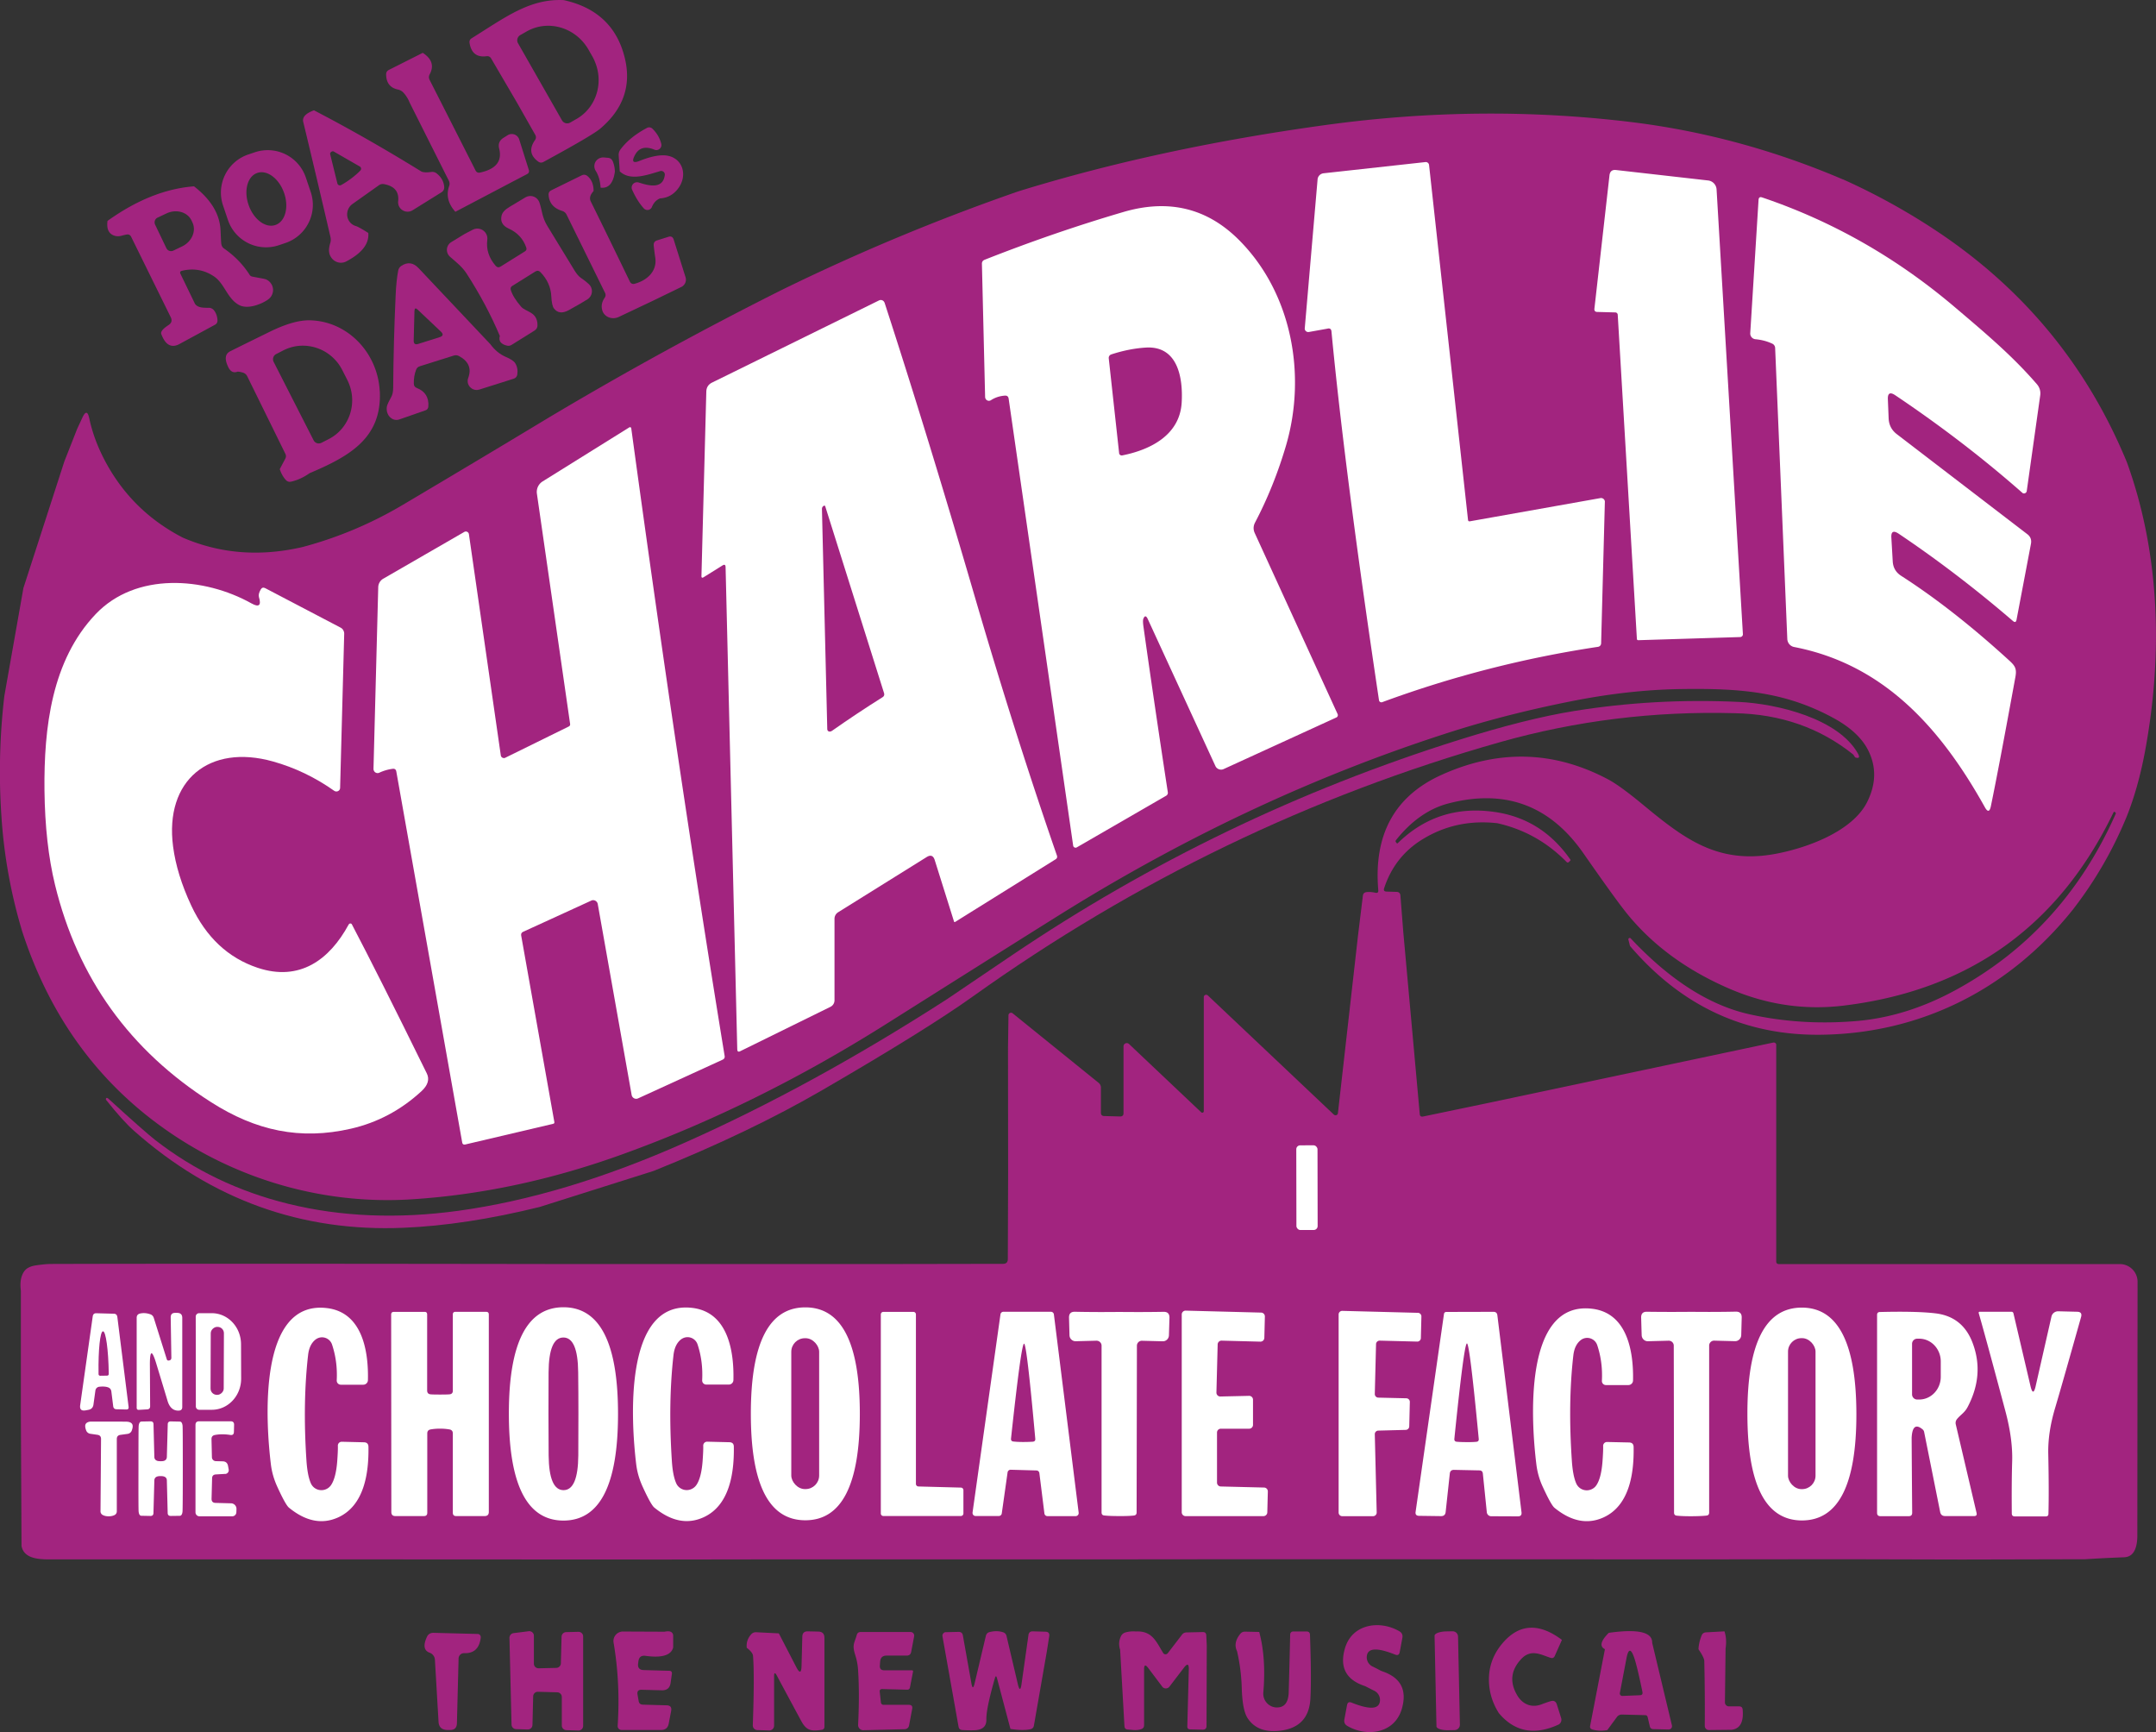 <svg id="Layer_2" data-name="Layer 2" xmlns="http://www.w3.org/2000/svg" viewBox="0 0 363.61 292.06"><rect x="0" y="0" width="363.61" height="292.06" fill="#333333" stroke="none"/><defs><style>.cls-1,.cls-2{fill:#a2247f;stroke-width:0}.cls-2{fill:#fff}</style></defs><g id="Layer_1-2" data-name="Layer 1"><path class="cls-1" d="M105.4 9.89c-1.26-5.34-4.7-8.63-10.32-9.87-5.73-.29-9.87 2.91-15.53 6.43-.29.18-.41.44-.36.78.27 1.71 1.22 2.46 2.85 2.25.35-.05.62.08.8.39l4.33 7.4 3.1 5.46c.17.31.16.6-.04.89-1 1.43-.82 2.64.55 3.63.27.2.56.22.87.06 5.49-2.98 8.69-4.86 9.61-5.64 3.84-3.27 5.22-7.2 4.14-11.78Zm-8.17 10.17h-.01l-1.06.61c-.48.28-1.1.11-1.38-.38L87.37 7.3c-.28-.48-.11-1.1.37-1.38l1.07-.61c3.62-2.07 8.29-.7 10.44 3.06s.64 1.14.64 1.14c2.15 3.76.95 8.48-2.66 10.55ZM71.3 8.91c1.55 1.01 1.93 2.22 1.16 3.64-.16.3-.16.6-.01.91l3.02 5.95 4.73 9.33c.16.31.41.43.76.36 2.69-.58 3.76-1.93 3.22-4.06-.19-.77.05-1.37.73-1.8l.7-.44a1.317 1.317 0 0 1 1.96.73l1.63 5.17c.07.24-.03.5-.25.62L76.8 35.71c-1.23-1.36-1.58-2.81-1.05-4.34.11-.31.09-.62-.06-.91l-6.61-13.17c-.27-.67-.64-1.25-1.11-1.74-.24-.23-.53-.38-.85-.45-1.31-.27-1.98-1.12-2-2.56 0-.34.15-.59.46-.75l5.72-2.88Z"/><path class="cls-1" d="M73.65 29.25c-.27-.22-.58-.3-.93-.25-.83.11-1.41.07-1.72-.12-6.14-3.79-12.16-7.22-18.05-10.28-1.39.51-2 1.16-1.81 1.95 1.6 6.63 3.13 13.12 4.6 19.45.07.33.06.65-.04.97-.16.53-.23.97-.21 1.34 0 .08.01.16.03.24.01.1.03.2.06.3.03.09.06.16.1.24 0 .03.02.05.03.08.02.03.04.07.06.1.06.11.13.21.21.31.21.26.48.45.77.57.31.13.64.18.97.14.05-.01.09-.01.13-.02.03 0 .07 0 .1-.02.04-.01.09-.02.14-.04.1-.03.19-.07.29-.12 2.65-1.39 3.9-2.99 3.73-4.81-1.09-.69-1.79-1.08-2.11-1.17-.45-.13-.84-.41-1.1-.8-.64-.95-.39-2.26.57-2.93l4.44-3.15c.24-.17.54-.24.82-.19 1.79.32 2.59 1.28 2.42 2.88-.04.36.04.72.23 1.02.47.75 1.46.98 2.21.51l4.84-3.01c.37-.23.53-.56.48-.99-.09-.88-.51-1.61-1.26-2.2Zm-12.81-.58s-.04.06-.06.08c-.45.46-.96.91-1.54 1.34-.58.44-1.15.81-1.72 1.12a.43.43 0 0 1-.58-.18.3.3 0 0 1-.04-.1l-1.22-4.94c-.02-.09.01-.19.09-.3.03-.03.06-.06.09-.08.03-.03.07-.05.1-.06.13-.05.23-.06.31-.01l4.42 2.54c.2.12.27.38.15.59ZM310.81 30.24c5.6 2.51 10.94 5.47 16.02 8.86 14.59 9.75 25.21 22.69 31.86 38.82 5.62 15.47 6.09 32.54 3.07 48.76-.76 4.08-1.79 7.76-3.1 11.03a66.991 66.991 0 0 1-9.08 15.68c-10.57 13.22-25.43 20.91-42.55 21.09-12.77.14-23.48-4.85-32.13-14.97 0-.01-.05-.17-.12-.48l-.15-.58c-.03-.13.05-.26.17-.29.08-.02.16 0 .21.06 6.6 7.03 13.28 11.3 20.05 12.81 5.69 1.27 11.66 1.66 17.89 1.15 5.67-.46 11.26-2.19 16.78-5.19 12.19-6.61 21.21-16.53 27.08-29.75.05-.11.01-.2-.1-.29h-.01c-.11-.1-.2-.07-.27.06-9.23 19.13-24.38 29.98-45.45 32.55-6.63.81-13.08-.15-19.35-2.86-7.14-3.09-12.87-7.28-17.19-12.59-1.23-1.5-3.7-4.92-7.42-10.26-5.63-8.06-13.2-10.85-22.72-8.38-3.31.86-6.27 2.93-8.87 6.2-.09.11-.09.23 0 .34l.17.21s.09 0 .14-.05c4.53-4.43 9.99-6.18 16.38-5.25 5.31.77 9.55 3.46 12.74 8.05.03.04.02.09-.01.12l-.22.23c-.15.15-.29.16-.44.01-3.27-3.33-7.16-5.51-11.67-6.52-4.63-.52-8.84.39-12.64 2.73-3.12 1.92-5.27 4.66-6.44 8.22-.13.38.01.57.41.58l1.66.05c.41 0 .64.21.67.62l.48 6.11 1.8 19.88.98 10.85c.03.35.21.49.56.42l11.52-2.4 47.53-10.07c.23-.05.46.09.51.32v36.57c0 .31.16.46.47.46h57.48c1.65 0 2.99 1.34 2.99 2.99l-.04 43c-.06 2.24-.8 3.39-2.23 3.45-2.17.08-4.35.19-6.54.33l-20.77.05-19.83-.05-20.41.02h-18.99l-60.16-.02-20.58.02h-58.32l-20.66.03-62-.03H9.28c-1.87 0-5.18.24-5.65-2.25l-.11-22.35v-20.69c-.18-1.38 0-2.47.56-3.27.37-.54 1.04-.88 2.03-1.02 1.03-.15 1.83-.22 2.4-.23 15.51-.05 43.69-.05 84.54.01h58.19l17.91-.03c.55 0 .82-.27.82-.82l.05-14.41-.02-21.15.08-5.55a.43.43 0 0 1 .46-.41c.09 0 .18.04.25.1l14.51 11.73c.23.19.37.48.37.78v4.24c0 .37.19.56.56.57l2.69.07c.37 0 .56-.18.56-.55v-11.27c0-.3.24-.55.55-.55.14 0 .28.05.38.15l12.17 11.51c.1.1.27.1.37 0 .05-.05.07-.11.07-.18v-19.23c0-.22.17-.4.4-.4.1 0 .2.04.27.1l21.27 20.11c.17.15.43.14.58-.02.06-.06.09-.14.1-.22l1.16-10.25 2.23-19.72.82-6.7c.04-.36.24-.56.6-.61.45-.05.96-.02 1.52.11.35.07.51-.07.48-.42-.81-9.42 2.77-15.92 10.73-19.49 9.59-4.31 18.94-4.04 28.05.8 1.31.7 3.23 2.09 5.76 4.18 6.87 5.67 12.5 10.09 22.1 8.43 5.29-.92 13.31-3.73 15.83-8.85 1.47-2.97 1.54-5.82.21-8.55-1.03-2.13-3.02-4-5.96-5.59-8.2-4.45-15.8-5.01-25.73-4.86-5.88.09-12.02.78-18.41 2.05-7.21 1.43-13.92 3.14-20.13 5.11-22.21 7.07-43.79 17.07-64.74 30.01-2.05 1.26-12.31 7.71-30.78 19.36-14.65 9.23-29.51 16.56-44.58 21.98-11.95 4.3-23.79 6.81-35.51 7.54-13.82.86-27.65-2.82-39.31-10.38-12.57-8.15-21.3-19.71-26.2-34.69a86.331 86.331 0 0 1-3.54-19.54c-.46-6.74-.3-13.49.49-20.25l3.22-18.23 6.91-21.36 2.16-5.49.89-1.91c.51-1.09.89-1.04 1.14.13.53 2.52 1.48 5.03 2.84 7.53 2.99 5.49 7.29 9.68 12.91 12.59 6.33 2.74 13.1 3.27 20.31 1.58a66.774 66.774 0 0 0 16.82-7.09c8.17-4.84 16.31-9.7 24.41-14.59a609.605 609.605 0 0 1 39.46-21.63 356.19 356.19 0 0 1 39.96-16.65c15.83-4.89 33.13-8.62 51.89-11.19 17.28-2.37 34.37-2.54 51.26-.51 12.27 1.48 24.23 4.71 35.89 9.69ZM111.33 33.45c-.63.25-1.09.73-1.38 1.44-.17.42-.64.63-1.06.46a.832.832 0 0 1-.3-.2c-.74-.81-1.4-1.86-1.98-3.15-.21-.45 0-.99.46-1.19.2-.09.43-.1.64-.04 1.69.55 4.1 1.19 4.41-1.26.04-.33-.2-.64-.53-.68-.08-.01-.17 0-.25.02-2.23.66-5.06 1.72-6.82.04l-.18-2.71c-.02-.33.08-.66.27-.93 1.03-1.41 2.54-2.64 4.52-3.69.29-.15.64-.1.88.12.75.72 1.26 1.57 1.51 2.56a.851.851 0 0 1-1.15 1c-1.56-.65-2.67-.32-3.33.99-.53 1.03-.25 1.33.82.9 1.57-.63 2.91-.95 4-.94 3.21.03 4.33 3.34 2.41 5.72-.77.96-1.75 1.47-2.94 1.54ZM52.41 32.39l-.82-2.43A6.784 6.784 0 0 0 43 25.67l-1.1.37c-3.56 1.19-5.48 5.04-4.29 8.59l.82 2.43a6.784 6.784 0 0 0 8.59 4.29l1.1-.37c3.56-1.19 5.48-5.04 4.29-8.59Zm-5.94 5.54c-1.64.59-3.67-.9-4.53-3.33-.86-2.42-.22-4.85 1.43-5.43 1.64-.59 3.67.9 4.53 3.33.86 2.42.22 4.85-1.43 5.43ZM103.7 28.94c-.27 1.97-1.08 2.87-2.41 2.7-.07-1.13-.34-2.07-.82-2.83-.44-.68-.24-1.59.45-2.03.27-.17.59-.25.92-.23l.69.06c.39.03.67.24.82.61.22.54.34 1.11.35 1.72Z"/><path class="cls-2" d="m223.92 55.41-3.17.57a.597.597 0 0 1-.7-.49c0-.05-.01-.1 0-.15l2.16-25.08c.04-.55.47-.98 1.01-1.04l17.18-1.89c.3-.03.57.18.61.48l6.57 59.84c.02.21.13.29.34.25l21.99-3.91c.35-.06.69.18.75.53 0 .04.01.09 0 .13l-.63 23.82c0 .31-.23.56-.53.6a184.507 184.507 0 0 0-36.39 9.33.404.404 0 0 1-.52-.24c0-.03-.02-.05-.02-.08-3.84-25.62-6.51-46.35-8.02-62.2-.04-.39-.25-.55-.63-.48ZM272.42 52.68l-3.03-.08c-.37 0-.54-.2-.49-.57l2.54-22.47c.08-.67.45-.97 1.12-.89l15.51 1.76c.78.09 1.38.72 1.43 1.51l4.44 74.99c.02.25-.18.47-.44.49h-.01l-17.17.53c-.17 0-.25-.07-.26-.23l-3.23-54.65a.415.415 0 0 0-.41-.39Z"/><path class="cls-1" d="M100.11 32.21c-.58.63-.74 1.21-.48 1.75 2.13 4.31 4.33 8.83 6.61 13.55.14.28.45.43.75.35 2.07-.53 3.88-2.1 3.52-4.41-.09-.61-.18-1.3-.26-2.05-.04-.45.15-.74.58-.87l1.9-.6c.45-.14.75.02.89.47l2 6.35c.2.64-.1 1.33-.7 1.63l-4.65 2.26-5.91 2.8c-1.02.48-2.22.11-2.68-.83-.04-.08-.07-.16-.09-.24-.23-.73-.1-1.45.38-2.15a.79.79 0 0 0 .06-.86l-6.47-13.15c-.15-.31-.41-.54-.74-.64-1.44-.44-2.21-1.34-2.3-2.7-.02-.36.13-.62.45-.78l5.13-2.52c.35-.17.68-.13.98.12.69.58 1.03 1.42 1.03 2.52ZM46.02 48.56c-.02-.11-.05-.21-.09-.31 0-.01 0-.03-.01-.04 0-.04-.03-.08-.05-.12-.01-.02-.02-.04-.03-.05 0-.01-.01-.03-.02-.04a.638.638 0 0 0-.08-.14c-.03-.05-.06-.1-.1-.14 0 0-.01-.03-.03-.04a.187.187 0 0 0-.06-.07c-.06-.07-.12-.13-.18-.18-.07-.07-.16-.13-.25-.19-.01 0-.02-.01-.03-.01a.405.405 0 0 0-.09-.05c-.01-.01-.02-.01-.03-.01a.218.218 0 0 0-.08-.05c-.02-.01-.05-.02-.07-.03h-.02a.31.31 0 0 0-.08-.02c-.08-.03-.17-.05-.26-.07l-1.92-.36a.692.692 0 0 1-.45-.31c-1.09-1.71-2.52-3.19-4.3-4.42-.26-.17-.43-.47-.47-.81-.03-.26-.07-1-.12-2.21-.11-2.75-1.6-5.24-4.48-7.47-4.83.37-9.69 2.32-14.59 5.83-.19 1.44.26 2.29 1.35 2.54.34.08.74.05 1.2-.09.22-.06.44-.11.67-.15.35-.07.61.06.77.38L28.8 53.5c.26.54.14.97-.36 1.3-1.03.67-1.43 1.2-1.21 1.6.71 1.86 1.78 2.37 3.2 1.52l5.81-3.15c.31-.17.45-.42.44-.77-.04-.69-.25-1.26-.62-1.71-.22-.25-.54-.4-.87-.39-.74.01-1.28-.04-1.61-.16-.35-.13-.62-.34-.73-.58l-2.41-4.98c-.13-.28-.05-.45.25-.52 1.97-.47 3.76-.15 5.39.94 1.81 1.21 2.24 3.76 4.24 4.83 1.5.81 3.89-.2 4.91-.94.04-.03.09-.07.13-.11.04-.03.08-.07.12-.11a.12.12 0 0 0 .05-.05c.02-.02.04-.03.05-.05.01 0 .02-.02.02-.04l.01-.01s.01 0 .01-.01l.03-.03c.01-.01.03-.03.04-.05 0 0 .01-.01.01-.02.05-.07.1-.14.13-.22.03-.05.05-.1.07-.15.01-.02.02-.04.03-.07.03-.07.05-.16.07-.24.01-.02.02-.05.02-.07v-.04c.02-.05.02-.11.02-.16.01-.05.01-.1.01-.16 0-.11-.01-.22-.03-.33Zm-15.31-7.01-1.48.71a.88.88 0 0 1-1.17-.41l-1.9-3.97a.892.892 0 0 1 .4-1.18h.01l1.48-.7c1.65-.79 3.56-.27 4.25 1.18l.15.32c.69 1.44-.09 3.26-1.74 4.05Z"/><path class="cls-1" d="M84.3 56.65c-1.49-3.53-3.36-7.04-5.6-10.51-.77-1.19-1.78-1.95-2.8-2.84-.64-.55-.72-1.52-.17-2.16.11-.12.23-.23.37-.31l2.26-1.38 1.38-.72c.82-.43 1.84-.1 2.27.73.16.31.22.65.17.99-.2 1.59.27 3.04 1.41 4.37.25.28.53.32.85.12l4.07-2.54c.27-.16.35-.39.24-.68-.51-1.45-1.49-2.51-2.94-3.17-1.05-.47-1.45-1.2-1.22-2.18.12-.53.56-1.02 1.32-1.47 1.33-.81 2.24-1.35 2.72-1.63.77-.45 1.75-.2 2.2.57.05.09.1.19.14.29.47 1.37.43 2.46 1.31 3.92 1.54 2.54 3.09 5.07 4.64 7.6.35.56.69.96 1.04 1.2.56.38 1.01.74 1.36 1.07.65.61.69 1.64.07 2.29-.09.1-.2.19-.31.26-.79.5-1.85 1.11-3.18 1.84-1.07.58-1.9.47-2.49-.32-.23-.32-.38-.99-.43-2-.07-1.55-.69-2.92-1.84-4.11-.26-.26-.54-.29-.85-.1l-3.89 2.43c-.25.15-.34.38-.26.67.25.83.83 1.77 1.74 2.83.81.93 2.76.83 2.77 3.12 0 .4-.17.7-.5.91l-3.88 2.42c-.22.14-.48.18-.72.13-1.08-.24-1.5-.79-1.25-1.64Z"/><path class="cls-2" d="m318.39 67.35.13 3.21c.05 1.09.5 1.97 1.37 2.64l22 16.86c.55.41.76.96.63 1.64l-2.43 12.8c-.08.42-.28.49-.61.21-6.26-5.38-12.68-10.29-19.27-14.72-.89-.59-1.3-.36-1.23.7l.23 3.97c.06 1.06.54 1.87 1.43 2.44 5.87 3.77 11.97 8.56 18.3 14.35.94.87 1.21 1.35.95 2.75-1.83 10.01-3.2 17.26-4.13 21.74-.2.97-.54 1.03-1.02.16-7.34-13.17-16.92-24.05-32.14-27-.66-.12-1.14-.68-1.17-1.35l-2.05-49.03a.835.835 0 0 0-.53-.79c-.83-.39-1.76-.63-2.79-.73a.966.966 0 0 1-.88-1.02l1.4-22.48c.03-.4.23-.54.6-.41 11.81 3.99 22.6 10.12 32.39 18.41 5.48 4.64 9.9 8.39 13.95 13.08.47.55.66 1.19.56 1.91l-2.27 16.12c-.04.25-.27.42-.52.39a.384.384 0 0 1-.23-.11c-6.58-5.79-13.72-11.27-21.42-16.44-.88-.59-1.3-.36-1.25.7ZM192.82 104.36c-.07.2-.07.6.01 1.2 1.17 8.35 2.54 17.69 4.12 28.01a.57.57 0 0 1-.3.62l-15.06 8.7c-.2.11-.45.03-.56-.17a.326.326 0 0 1-.04-.13l-10.88-75.36c-.05-.37-.27-.55-.64-.52-.87.06-1.65.32-2.35.77-.29.19-.68.11-.87-.19-.07-.1-.1-.22-.11-.33l-.54-22.46c-.01-.34.14-.57.46-.7 7.83-3.09 15.62-5.77 23.39-8.05 7.63-2.24 14.13-.67 19.51 4.72 8.93 8.96 11.4 22.74 7.94 34.61-1.35 4.6-3.09 8.94-5.23 13.02-.31.59-.33 1.19-.05 1.8l13.97 30.51c.1.22 0 .47-.21.57l-19.01 8.7c-.52.24-1.15.01-1.39-.51l-11.4-24.77c-.28-.61-.53-.63-.76-.04Z"/><path class="cls-1" d="M86.89 61.24c-.21-.34-.74-.7-1.61-1.07-1.01-.44-1.86-1.15-2.57-2.12L70.57 45.19c-.89-.93-1.86-1.04-2.9-.35-.27.19-.44.44-.51.77-.21 1.11-.36 2.47-.43 4.08-.24 5.22-.38 10.44-.42 15.67 0 .67-.11 1.19-.32 1.56-.39.72-.62 1.19-.69 1.42-.11.37-.11.77-.02 1.14.11.4.33.74.61.97.14.11.29.2.45.27.31.11.66.13 1 .01l4.42-1.54c.29-.1.45-.31.48-.64.11-1.53-.54-2.58-1.95-3.13-.33-.13-.49-.37-.5-.72-.02-.87.11-1.65.39-2.36.11-.29.32-.49.62-.58l5.72-1.8c.31-.1.61-.07.9.08 1.61.87 2.13 2.1 1.55 3.68-.07.16-.1.34-.1.51 0 .16.02.32.07.48.03.09.07.17.11.25.03.06.07.13.12.18.05.08.11.15.18.2.05.06.1.1.15.13.06.05.12.08.19.12.05.02.1.05.16.07s.12.04.19.06c.04.01.08.02.11.02.22.04.46.02.69-.05l5.82-1.84c.3-.09.53-.36.58-.68.11-.72 0-1.36-.35-1.93Zm-12.76-4.38-3.59 1.13c-.53.17-.78-.03-.77-.58l.13-4.98c.01-.47.19-.55.54-.22l3.91 3.7c.47.44.39.76-.22.95Z"/><path class="cls-2" d="m121.86 95.34-3.19 1.99c-.25.16-.38.09-.37-.21l.82-31.09c.02-.7.34-1.21.97-1.52l28.15-13.85c.34-.17.75-.03.91.32.01.03.03.06.04.08 4.97 15.29 10.05 31.87 15.26 49.73 4.49 15.38 9.09 29.87 13.8 43.47.09.27.02.49-.23.64l-16.94 10.56c-.06.04-.13.02-.17-.03 0 0-.01-.02-.01-.03l-3.26-10.38c-.24-.75-.69-.92-1.36-.5l-14.92 9.3a1.3 1.3 0 0 0-.62 1.11v13.74c0 .47-.26.89-.68 1.1l-15.21 7.48c-.33.17-.5.06-.51-.32l-1.97-81.31c-.01-.39-.18-.48-.51-.28Z"/><path class="cls-1" d="M64.04 65.93c-.34-6.41-5.39-11.8-11.82-11.92-1.79-.03-4.03.61-6.74 1.94-2.65 1.3-4.87 2.39-6.65 3.28-.86.43-.98 1.29-.37 2.6.37.81.89 1.09 1.54.86.13-.05.44 0 .94.13.34.1.59.31.75.62l6.43 13.07c.14.28.14.55 0 .82l-.94 1.78c.25.75.6 1.37 1.04 1.84.23.25.52.34.85.27 1.07-.23 2.12-.71 3.14-1.43 6.64-2.82 12.25-5.88 11.84-13.86Zm-8.62 8.12-1.22.62a.977.977 0 0 1-1.31-.43l-6.74-13.22a.983.983 0 0 1 .43-1.32l1.21-.62c3.61-1.84 8.06-.36 9.93 3.31s.85 1.68.85 1.68c1.87 3.67.46 8.14-3.15 9.98ZM187.39 59.77c1.99-.65 3.93-1.04 5.83-1.16 5.47-.35 6.31 5.2 6.07 9.28-.32 5.45-5.23 7.95-10.02 8.9-.24.05-.48-.1-.53-.35v-.04l-1.75-15.98c-.03-.29.14-.56.41-.65Z"/><path class="cls-2" d="M88.25 157.11c-.29.13-.4.35-.35.66l5.59 31.42c.03.17-.04.27-.21.31l-14.8 3.48c-.3.07-.48-.05-.53-.34L66.84 130.1c-.06-.35-.27-.51-.63-.46-.77.1-1.52.32-2.23.65-.34.17-.76.02-.92-.33a.711.711 0 0 1-.07-.32l.8-30.64c.02-.59.34-1.13.85-1.42l13.67-7.89a.524.524 0 0 1 .77.37l5.38 37.31c.04.29.31.49.6.45.06 0 .11-.02.16-.05l10.71-5.27c.16-.08.25-.25.22-.42l-5.6-38.83c-.12-.82.26-1.63.96-2.07l14.63-9.12c.1-.06.23-.03.29.07.02.03.03.05.03.08 5.22 38.29 10.47 73.57 15.75 105.84.05.29-.06.5-.33.63l-14.27 6.53c-.39.18-.84 0-1.02-.38a.636.636 0 0 1-.06-.18l-5.72-32.22a.791.791 0 0 0-.91-.63c-.06.01-.12.03-.18.06l-11.47 5.25Z"/><path class="cls-1" d="m139.52 122.97-.9-37.19c0-.14.05-.26.14-.36.09-.09.16-.14.22-.15.11-.03.17.01.2.12l9.93 31.53c.07.24-.02.49-.23.62-2.91 1.83-5.77 3.73-8.56 5.69-.12.08-.23.12-.32.13-.23.02-.39-.07-.46-.28 0-.03-.01-.07-.02-.11Z"/><path class="cls-2" d="M43.67 100.68c-.1-.33 0-.76.3-1.28.19-.32.44-.39.77-.22l12.7 6.65c.39.2.62.6.61 1.03l-.69 25.99c0 .35-.3.62-.65.61-.12 0-.24-.04-.34-.11-3.21-2.27-6.65-3.92-10.33-4.95-10.71-3.01-18.32 3.14-16.85 14.34.41 3.15 1.43 6.46 3.06 9.95 2.5 5.34 6.23 8.84 11.2 10.5 7.07 2.36 12.12-1.33 15.36-7.31.08-.15.27-.21.42-.13.05.03.1.07.12.13 2.94 5.6 7.15 13.97 12.63 25.12.49.99.19 2-.91 3.01-3.47 3.19-7.43 5.29-11.88 6.31-8.58 1.97-16.04.34-23.56-4.45-13.73-8.73-22.52-20.95-26.35-36.66-1.12-4.6-1.71-9.91-1.78-15.92-.11-10.6 1.22-21.94 8.63-29.73 6.78-7.13 18.3-6.27 26.27-1.82 1.27.71 1.7.36 1.27-1.06Z"/><path class="cls-1" d="M312.56 127.24c-5.61-4.51-12.28-6.84-20.01-6.98-13.57-.37-26.75 1.26-39.56 4.88-31.87 9.02-61.51 23.31-88.9 42.87-5.18 3.71-13.65 8.98-25.42 15.81-8.16 4.74-17.64 9.28-28.43 13.62l-19.23 6.08c-8.3 2.05-15.96 3.22-22.99 3.51-17.15.72-32.29-4.73-45.42-16.35-1.24-1.09-2.8-2.82-4.68-5.18-.09-.11-.09-.22-.02-.32h.01c.07-.1.2-.07.37.08 4.13 3.77 6.76 6.08 7.87 6.95 6.59 5.13 14.09 8.72 22.48 10.78 8.88 2.18 18.42 2.57 28.63 1.18 11.95-1.64 24.72-5.48 38.29-11.52 14.26-6.34 28.98-14.39 44.15-24.16l10.94-7.4c23.32-15.76 48.44-27.86 75.35-36.31 7.61-2.39 14.06-4.01 19.37-4.87 9.12-1.48 18.43-2 27.94-1.55 6.33.3 16.76 2.77 20.06 8.74.33.61.18.82-.45.63-.04-.01-.16-.18-.35-.49Z"/><rect class="cls-2" x="218.63" y="193.12" width="3.58" height="14.28" rx=".66" ry=".66" transform="rotate(-.1 223.278 200.73)"/><path class="cls-2" d="M53.2 225.89c-.69.55-1.11 1.42-1.24 2.6-.61 5.34-.71 11.25-.28 17.73.11 1.69.35 2.99.74 3.88.42.99 1.57 1.44 2.57 1.01.33-.14.61-.37.82-.66.55-.79.91-2.12 1.06-4.01.09-1.24.13-2.13.11-2.66a.65.65 0 0 1 .63-.67h.04l3.73.09c.5.01.75.27.76.76.07 4.38-.68 9.88-5.1 11.9-2.71 1.23-5.47.68-8.3-1.63-.38-.31-1.03-1.47-1.95-3.48-.59-1.28-.96-2.57-1.11-3.87-.85-6.97-2.28-27.79 9.52-26.3 5.93.75 6.97 7.29 6.85 12.15-.01.42-.36.76-.78.76h-3.79c-.38 0-.69-.31-.69-.69v-.03c.11-2.15-.16-4.16-.79-6.05a1.784 1.784 0 0 0-2.25-1.13c-.2.07-.39.17-.55.3ZM95.02 220.43c6.14 0 9.21 5.99 9.21 17.98s-3.06 17.98-9.19 17.99c-6.14 0-9.21-5.99-9.22-17.98s3.06-17.98 9.2-17.99ZM114.84 225.86c-.69.55-1.11 1.42-1.25 2.6-.61 5.34-.71 11.25-.29 17.74.1 1.69.34 2.99.73 3.88.42.99 1.57 1.45 2.56 1.02.33-.14.62-.37.83-.66.56-.79.92-2.12 1.07-4.01.09-1.24.13-2.13.11-2.67 0-.36.28-.65.64-.66h.03l3.74.09c.5.01.75.27.75.76.07 4.38-.69 9.89-5.11 11.9-2.71 1.23-5.47.68-8.3-1.64-.38-.31-1.03-1.47-1.95-3.48-.59-1.28-.96-2.57-1.11-3.87-.84-6.98-2.25-27.81 9.55-26.31 5.94.76 6.97 7.3 6.85 12.16-.01.43-.36.77-.79.76h-3.79c-.38 0-.69-.31-.69-.69v-.03c.11-2.15-.15-4.17-.78-6.06a1.777 1.777 0 0 0-2.26-1.12c-.19.07-.38.17-.54.29ZM126.63 238.4c0-11.97 3.06-17.95 9.19-17.95s9.19 5.98 9.19 17.95-3.06 17.95-9.19 17.95-9.19-5.98-9.19-17.95ZM266.57 225.99c-.69.55-1.1 1.42-1.23 2.59-.61 5.33-.69 11.22-.25 17.68.11 1.69.35 2.98.74 3.87.43.99 1.58 1.44 2.57 1 .33-.14.61-.37.81-.66.55-.79.9-2.12 1.05-4 .09-1.23.13-2.12.11-2.65a.65.65 0 0 1 .63-.67h.04l3.71.08c.5.01.75.27.76.76.08 4.37-.66 9.85-5.06 11.87-2.7 1.23-5.46.69-8.28-1.61-.38-.31-1.03-1.47-1.95-3.47a12.57 12.57 0 0 1-1.11-3.85c-.86-6.95-2.32-27.71 9.45-26.24 5.91.74 6.96 7.26 6.85 12.1-.01.42-.36.76-.78.76h-3.78c-.38.01-.69-.3-.69-.68v-.03c.11-2.14-.16-4.15-.79-6.03a1.786 1.786 0 0 0-2.26-1.12c-.2.07-.38.17-.54.3ZM294.7 238.45c-.02-11.97 3.04-17.95 9.17-17.96 6.12 0 9.19 5.97 9.21 17.93.01 11.97-3.04 17.95-9.17 17.96-6.13 0-9.2-5.97-9.21-17.93ZM74.21 235.15c.78 0 1.32-.01 1.62-.04.36-.04.54-.24.54-.6v-12.86c0-.3.15-.45.44-.45h5.17c.31 0 .46.15.46.46v33.28c0 .47-.24.7-.71.7h-4.79c-.38 0-.57-.19-.57-.56v-13.37c0-.39-.19-.61-.57-.68-.52-.09-1.05-.13-1.59-.13s-1.06.04-1.58.13c-.38.07-.57.29-.57.68v13.37c0 .37-.18.56-.56.56h-4.79c-.47.01-.71-.22-.71-.69l-.03-33.28c0-.31.15-.46.46-.46h5.17c.29-.01.44.14.44.44v12.86c.02.36.2.56.56.6.3.03.84.04 1.61.04ZM162.48 251.27v3.93c0 .24-.19.43-.43.43h-13.07c-.24 0-.43-.19-.43-.43v-33.56c0-.24.19-.43.43-.43h5.06c.24 0 .43.19.43.43v28.58c0 .23.19.42.42.43l7.17.19c.23 0 .42.2.42.43ZM169.93 248.27l-.98 6.92c-.03.25-.25.44-.5.44h-3.92c-.28 0-.51-.22-.51-.51v-.07l4.71-33.42c.03-.25.25-.44.5-.44h8c.26 0 .48.19.51.45l4.18 33.44c.03.28-.17.53-.45.57H176.65a.51.51 0 0 1-.51-.45l-.85-6.81a.505.505 0 0 0-.49-.44l-4.35-.12c-.26 0-.48.18-.52.44ZM188.73 255.64c-1.06 0-1.89-.03-2.5-.1-.3-.03-.45-.2-.45-.51V226.9c0-.46-.39-.83-.85-.83h-.02l-3.48.09c-.57.02-1.04-.43-1.06-1l-.08-2.98c-.01-.67.31-1 .98-.99 2.31.05 4.8.06 7.49.03 2.68.03 5.17.02 7.48-.02.67-.01 1 .32.99.99l-.09 2.98c-.02.57-.49 1.02-1.06 1l-3.48-.09a.837.837 0 0 0-.86.81v.02l-.05 28.12c0 .31-.15.48-.45.52-.61.07-1.44.1-2.51.09ZM205.88 250.65l7.31.18c.36.01.64.31.63.67l-.09 3.52c-.01.35-.3.63-.65.63h-13.13c-.36 0-.65-.29-.65-.65v-33.35c0-.36.29-.65.65-.65h.02l12.72.33c.36.01.64.31.63.67l-.09 3.6a.65.65 0 0 1-.67.63l-6.53-.17a.65.65 0 0 0-.67.63l-.21 8.13c0 .36.28.65.64.66h.02l4.84-.11c.36-.01.66.27.67.63v4.26c0 .36-.29.65-.65.65h-4.77c-.36 0-.65.29-.65.65V250c0 .35.28.64.63.65ZM231.58 255.66h-5.21c-.34 0-.61-.27-.61-.61v-33.4c0-.34.27-.61.61-.61h.02l12.74.33c.34.01.6.29.59.63l-.09 3.63c-.01.34-.29.6-.63.59l-6.3-.16a.606.606 0 0 0-.63.59l-.21 8.39c-.01.34.25.62.59.63l4.73.11c.34.01.6.29.59.63l-.1 4.11c-.01.33-.27.58-.6.59l-4.61.12a.6.6 0 0 0-.6.62s.32 13.19.32 13.19c0 .34-.26.61-.6.62ZM250.08 248.46c-.04-.34-.23-.51-.57-.52l-4.3-.09c-.42 0-.65.2-.7.62l-.7 6.48c-.05.47-.31.71-.8.7l-3.7-.05c-.44-.01-.63-.23-.57-.66l4.79-33.4c.03-.18.18-.31.36-.32l7.98-.02c.39 0 .61.19.66.58l4.07 33.21c.06.47-.14.7-.61.7l-4.5-.02c-.38 0-.7-.29-.74-.67l-.67-6.54ZM285.26 221.2c2.69.03 5.18.02 7.49-.03.67-.01 1 .32.99.99l-.08 2.98c-.02.57-.49 1.03-1.06 1.01l-3.49-.09a.837.837 0 0 0-.86.81v28.18c0 .31-.15.48-.46.51-.6.07-1.43.1-2.5.11-1.07 0-1.9-.03-2.51-.1-.3-.03-.45-.2-.45-.51l-.05-28.16c0-.46-.38-.83-.84-.83h-.02l-3.49.09c-.57.02-1.04-.44-1.06-1.01s-.09-2.98-.09-2.98c-.01-.67.32-1 .99-.98 2.31.03 4.8.04 7.49.01ZM329.85 240.21l3.5 14.91c.08.35-.06.52-.41.52h-4.89c-.47 0-.75-.23-.84-.69l-2.7-13.47a.77.77 0 0 0-.28-.47c-1.13-.93-1.74-.44-1.83 1.45 0 0 .02 4.21.09 12.62 0 .39-.19.58-.58.58h-4.77c-.38 0-.57-.19-.57-.57v-33.37c0-.32.16-.48.48-.49 4.09-.1 7.19-.03 9.31.22 3.09.35 5.19 2.01 6.31 4.96 1.37 3.6 1.09 7.23-.86 10.9-.48.9-1.17 1.26-1.74 1.95-.23.28-.31.6-.22.95ZM343.32 233.7l2.66-11.7c.12-.53.6-.9 1.15-.89l3.21.08c.58.02.79.31.64.87-2.23 7.91-3.7 13.07-4.42 15.48-.79 2.68-1.17 5.21-1.12 7.59.09 4.2.1 7.58.03 10.13 0 .29-.16.44-.45.44h-5.22c-.34 0-.51-.17-.51-.51-.03-3.49-.01-6.37.06-8.66.09-2.54-.29-5.38-1.12-8.51-2.23-8.37-3.74-13.9-4.52-16.61-.03-.1.03-.2.12-.22H339.23c.18 0 .29.09.34.27l2.87 12.25c.3 1.26.59 1.26.88 0ZM16.09 234.47l-.33 2.38c-.07.5-.36.79-.85.88l-.49.09c-.69.12-.99-.17-.9-.87l2.12-14.99c.05-.35.25-.53.61-.52l2.93.08c.36 0 .56.19.61.55l1.9 15.17c.03.3-.1.44-.4.43l-1.63-.04c-.34 0-.53-.18-.57-.52l-.31-2.47c-.05-.37-.25-.61-.6-.72-.36-.12-.83-.15-1.41-.09-.35.03-.63.29-.68.64ZM25.28 230.19l.04 6.93c0 .33-.16.51-.5.53l-1.38.08c-.26.02-.39-.1-.39-.36v-15.16c0-.39.19-.63.57-.72.57-.13 1.15-.08 1.74.13.27.09.48.31.57.59l2.2 6.99c.05.17.17.24.34.21.11-.01.2-.04.25-.08.12-.07.19-.23.18-.41l-.11-6.78c0-.52.25-.77.77-.76h.37c.54.02.81.3.81.84v15.03c0 .39-.19.59-.58.61-.93.04-1.57-.52-1.91-1.67-.05-.18-.67-2.23-1.86-6.15-.75-2.51-1.12-2.46-1.11.15ZM33.01 222.01c0-.32.26-.58.58-.58h2.12c2.72 0 4.93 2.33 4.94 5.23l.02 5.8c0 2.9-2.2 5.25-4.93 5.26h-2.13a.566.566 0 0 1-.58-.57l-.02-15.14Z"/><rect class="cls-1" x="30.9" y="228.36" width="11.46" height="2.22" rx="1.06" ry="1.06" transform="rotate(-89.8 36.634 229.467)"/><path class="cls-1" d="M16.89 231.98c-.14 0-.26-.11-.27-.25v-.22c-.06-3.87.27-7.01.74-7.02h.02c.47 0 .9 3.13.96 7v.21c0 .14-.11.25-.25.26l-1.2.02ZM95.01 225.53c1.63 0 2.46 1.95 2.5 5.85.03 2.34.04 4.68.04 7.02s0 4.68-.02 7.02c-.03 3.9-.86 5.85-2.49 5.85s-2.47-1.95-2.51-5.85c-.02-2.34-.03-4.68-.03-7.02s0-4.68.02-7.01c.03-3.9.86-5.85 2.49-5.86Z"/><rect class="cls-1" x="133.45" y="225.65" width="4.7" height="25.44" rx="2.29" ry="2.29"/><rect class="cls-1" x="301.55" y="225.64" width="4.64" height="25.46" rx="2.27" ry="2.27"/><path class="cls-1" d="M322.47 226.6c0-.48.39-.87.87-.87h.33c2.01 0 3.64 1.72 3.64 3.84v2.58c0 2.12-1.63 3.84-3.64 3.84h-.33a.87.87 0 0 1-.87-.87v-8.52ZM172.55 243.15c-.65 0-1.19-.03-1.63-.08-.31-.03-.44-.2-.41-.51 1.15-10.67 1.88-16 2.2-15.99.3 0 .93 5.34 1.89 16.03.03.3-.1.47-.41.5-.44.03-.99.05-1.64.05ZM247.4 226.53c.31 0 .97 5.36 1.99 16.09.03.3-.1.47-.41.5-.45.04-1 .06-1.65.05-.65 0-1.19-.02-1.64-.06-.31-.03-.44-.2-.41-.51 1.09-10.72 1.8-16.08 2.12-16.07Z"/><path class="cls-2" d="M18.38 239.71c1.97 0 2.99.01 3.08.02.43.04.71.18.84.42.13.23.1.59-.08 1.08-.11.29-.37.5-.68.55l-1.24.17c-.4.06-.6.29-.6.7v12.17c0 .32-.15.55-.44.68-.27.12-.58.18-.94.18s-.67-.06-.93-.19a.696.696 0 0 1-.44-.68l.09-12.17c0-.41-.2-.64-.6-.7l-1.24-.18a.891.891 0 0 1-.67-.56c-.18-.49-.21-.85-.08-1.08.14-.24.42-.38.85-.41h3.08ZM27.09 246.39c.23 0 .4-.01.53-.05.34-.1.51-.33.52-.68l.15-5.48c0-.34.18-.51.52-.5l1.52.03c.25 0 .41.24.46.69.03.23.04 2.65.04 7.25s-.02 7.02-.05 7.25c-.05.46-.21.69-.46.7l-1.52.02c-.34 0-.51-.16-.52-.5l-.14-5.48c0-.35-.18-.58-.52-.68-.13-.04-.3-.06-.53-.06s-.41.02-.54.06c-.34.1-.51.33-.52.68l-.15 5.48c0 .34-.18.51-.52.5l-1.52-.03c-.25 0-.41-.24-.46-.7-.03-.23-.04-2.65-.03-7.25 0-4.6.01-7.02.04-7.25.06-.45.22-.68.47-.69l1.52-.03c.34 0 .51.16.51.5l.14 5.48c0 .35.18.58.53.69.12.03.3.05.53.05ZM35.67 242.69l.07 3.04c.01.36.3.64.66.65l1.15.03c.52.01.82.28.91.79l.11.6c.06.34-.17.67-.51.73h-.08l-1.58.09c-.41.03-.62.24-.63.65l-.09 3.44c-.01.46.21.7.67.71l2.62.07c.51.01.92.44.91.95s-.02.57-.02.57c-.01.37-.32.67-.69.67h-5.53a.67.67 0 0 1-.67-.67v-14.73c0-.41.2-.62.61-.62h5.32c.4 0 .59.2.58.6l-.03 1.19c-.01.41-.22.58-.62.51-.95-.15-1.82-.14-2.6.01-.39.08-.57.32-.56.71Z"/><path class="cls-1" d="M232.27 281.4c.47.25.71.37.74.38 3.2 1.04 4.34 3.16 3.41 6.36-1.21 4.19-5.94 4.8-9.19 2.89-.43-.25-.59-.62-.5-1.11l.45-2.41c.09-.45.34-.58.77-.41 2.79 1.12 4.36 1.14 4.71.06a1.72 1.72 0 0 0-.89-2.06c-.26-.13-.53-.26-.81-.41-.47-.24-.71-.36-.73-.37-3.2-1.04-4.34-3.16-3.41-6.36 1.21-4.19 5.94-4.8 9.19-2.89.43.25.59.62.5 1.11l-.45 2.41c-.09.45-.34.58-.77.41-2.79-1.12-4.36-1.14-4.71-.06-.25.81.12 1.69.89 2.06.26.13.53.26.8.4ZM263.42 276.52l-1.21 2.71c-.14.31-.37.42-.69.32-1.55-.48-3.28-1.59-4.95.18-1.77 1.88-2 3.93-.68 6.15.9 1.52 2.44 2.15 4.11 1.5.63-.24 1.13-.41 1.5-.52.54-.17.9.02 1.07.56l.72 2.29c.14.44-.07.92-.49 1.11-4.03 1.84-7.37 1.19-10.01-1.94-1.22-1.93-1.78-4-1.67-6.21.11-2.07.87-3.93 2.29-5.6 2.8-3.28 6.14-3.46 10.01-.55ZM148.8 284.81c-.33 0-.47.15-.43.47l.19 1.75c.03.29.2.44.49.44h4.22c.47 0 .66.23.57.69l-.53 2.81c-.07.35-.37.6-.73.61l-6.97.17a.87.87 0 0 1-.89-.85v-.06c.17-3.4.17-6.46 0-9.17-.05-.89-.21-1.73-.46-2.52-.6-1.85-.17-2.01.23-3.45.09-.34.32-.51.68-.51h8.39c.34 0 .62.27.62.61 0 .04 0 .08-.01.12l-.5 2.63c-.08.41-.33.62-.76.62h-3.4c-.65 0-1.01.33-1.07.99l-.05.66c-.05.55.2.83.76.83h4.64c.15 0 .22.08.19.23l-.51 2.64c-.05.27-.21.41-.49.4l-4.19-.11ZM176.55 278.47l-2.18 12.49c-.05.33-.25.54-.58.62-.82.19-1.95.17-3.38-.04l-2.26-8.54c-.12-.45-.24-.45-.37 0-.98 3.43-1.46 5.74-1.43 6.94.03 1.17-.65 1.77-2.05 1.82-.65.02-1.32 0-2.01-.04-.36-.03-.57-.21-.63-.56l-2.71-15.23c-.06-.34.17-.66.5-.71h.09l2.11-.05c.42-.01.67.19.74.6l1.44 8.08c.15.87.33.88.54 0l1.89-7.98c.08-.35.28-.57.6-.66.81-.21 1.58-.21 2.3.02.31.1.51.31.59.63l1.9 8.08c.27 1.14.48 1.13.64-.03l1.16-8.21c.06-.42.3-.63.73-.62l2.13.06c.51.01.72.27.64.78l-.4 2.55ZM290.83 275.08c.29.85.35 1.82.19 2.89l-.11 9.08c0 .38.3.68.68.68h1.72c.36 0 .56.18.59.54.19 2.1-.43 3.24-1.87 3.41l-3.82.04c-.39 0-.7-.31-.7-.7v-.01c.03-3.59 0-7.23-.08-10.93-.01-.39-.34-1.05-.98-1.98.04-.79.22-1.57.54-2.34.13-.32.38-.49.73-.51l3.11-.17ZM89 291.63l-1.96-.06a.79.79 0 0 1-.77-.77l-.35-14.62c0-.4.29-.75.69-.8l2.55-.32c.43-.06.83.25.88.68v4.78c0 .44.35.79.79.79h.02l2.97-.07a.79.79 0 0 0 .77-.77l.12-4.49a.79.79 0 0 1 .77-.77l2.06-.05c.44-.01.8.33.81.77v15.08c0 .44-.35.79-.79.79h-.02l-2.02-.06a.788.788 0 0 1-.77-.79v-4.8c0-.43-.34-.78-.77-.79l-3.25-.09c-.44-.01-.8.33-.81.77l-.12 4.82c-.01.44-.37.78-.81.77ZM112.09 275.14c.37-.08.68-.09.94-.02.3.09.5.36.5.67v2.02c-.35 1.31-1.91 1.78-4.66 1.4-.7-.1-1.1.2-1.2.9l-.05.38c-.1.73.22 1.1.95 1.12l4.28.12c.36 0 .51.19.46.54l-.21 1.49c-.12.86-.61 1.28-1.48 1.26l-3.41-.09c-.56-.01-.79.26-.69.81l.19 1.09c.07.4.31.6.72.61l3.99.11c.63.01.88.33.77.95l-.41 2.13c-.13.72-.57 1.08-1.3 1.08h-6.66c-.36 0-.65-.29-.65-.65v-.04c.31-4.86.08-9.54-.69-14.04-.15-.87.44-1.7 1.31-1.85.09-.02.19-.02.28-.02l7.02.03ZM131.35 275.42l2.95 5.7c.55 1.07.85 1.01.88-.2l.13-4.93c.01-.63.33-.93.96-.91l1.75.04c.68.02 1.02.37 1.02 1.05v14.98c0 .32-.16.5-.48.54-1.63.23-2.51.22-3.43-1.49-2.31-4.29-3.68-6.83-4.09-7.62-.33-.62-.49-.58-.49.12v8.29c0 .44-.36.8-.8.8h-.02l-2-.06a.783.783 0 0 1-.77-.8v-.01c.2-5.59.21-9.49.04-11.7-.03-.39-.38-.85-1.06-1.37-.09-.85.15-1.6.74-2.26.23-.26.52-.38.87-.36l3.8.19ZM191.6 275.1c2.72-.12 3.39 1.7 4.57 3.63a.471.471 0 0 0 .77.04l2.39-3.11c.19-.26.45-.39.77-.4l2.74-.06c.38-.01.58.17.6.55l.08 1.71-.04 13.57c0 .43-.23.64-.66.63l-2.11-.05c-.32-.01-.48-.18-.47-.51l.25-9.6c.03-.95-.25-1.04-.82-.29l-2.45 3.2c-.26.33-.73.39-1.07.14a.673.673 0 0 1-.14-.15l-2.37-3.15c-.46-.61-.69-.53-.69.23v9.42c0 .33-.15.55-.46.66-.38.14-.81.19-1.29.16l-1.03-.09c-.33-.03-.51-.22-.53-.55l-.73-12.9c-.26-.8-.21-1.56.14-2.28.15-.31.39-.51.71-.62.55-.17 1.16-.23 1.84-.18ZM212.37 275.19c.79 2.95 1.02 6.36.69 10.21-.11 1.28.85 2.41 2.13 2.51h.27c1.2-.04 1.83-.89 1.88-2.54.09-3.04.17-6.3.25-9.78a.5.5 0 0 1 .5-.49h2.26c.37 0 .57.19.58.57.17 4.81.2 8.39.07 10.74-.17 3.19-1.83 4.99-4.98 5.41-2.6.34-4.47-.36-5.61-2.1-.59-.89-.92-2.61-.99-5.14a31.51 31.51 0 0 0-.79-6.15c-.46-.93-.28-1.9.53-2.91.21-.27.48-.4.82-.39l2.39.05ZM246.21 290.8c.01.5-.39.92-.89.93l-1.09.02c-1.08.02-1.96-.27-1.97-.65l-.32-15.28c0-.38.87-.71 1.95-.73l1.09-.02c.5 0 .91.39.92.89l.31 14.84ZM281.97 290.94l-3.33-13.93c.05-1.81-2.39-2.37-7.32-1.68-1.37 1.37-1.59 2.29-.65 2.76L268.18 291c-.07.33.06.54.38.63.76.23 1.6.26 2.51.1l1.62-2.2c.19-.27.51-.43.85-.42l3.92.1c.23.01.37.12.42.34l.36 1.54c.07.31.27.47.58.48l2.59.06s.1 0 .15-.02c.3-.07.48-.37.41-.67Zm-5.4-5.09-2.94.12a.423.423 0 0 1-.45-.39c0-.04 0-.07.01-.11l1.11-5.82c.32-1.7.76-1.73 1.32-.09.27.79.64 2.27 1.11 4.46.16.75.25 1.18.27 1.29.06.35-.08.53-.43.54ZM77.34 279.65l-.28 10.93c-.02.77-.42 1.15-1.19 1.13h-.48c-.9-.04-1.38-.5-1.43-1.39l-.61-10.46a1.35 1.35 0 0 0-.87-1.17c-.98-.35-1.14-1.23-.49-2.66.22-.48.6-.71 1.13-.7l7.44.19c.3 0 .53.26.52.56v.04c-.21 1.81-1.13 2.69-2.78 2.64a.919.919 0 0 0-.96.88v.01Z"/></g></svg>